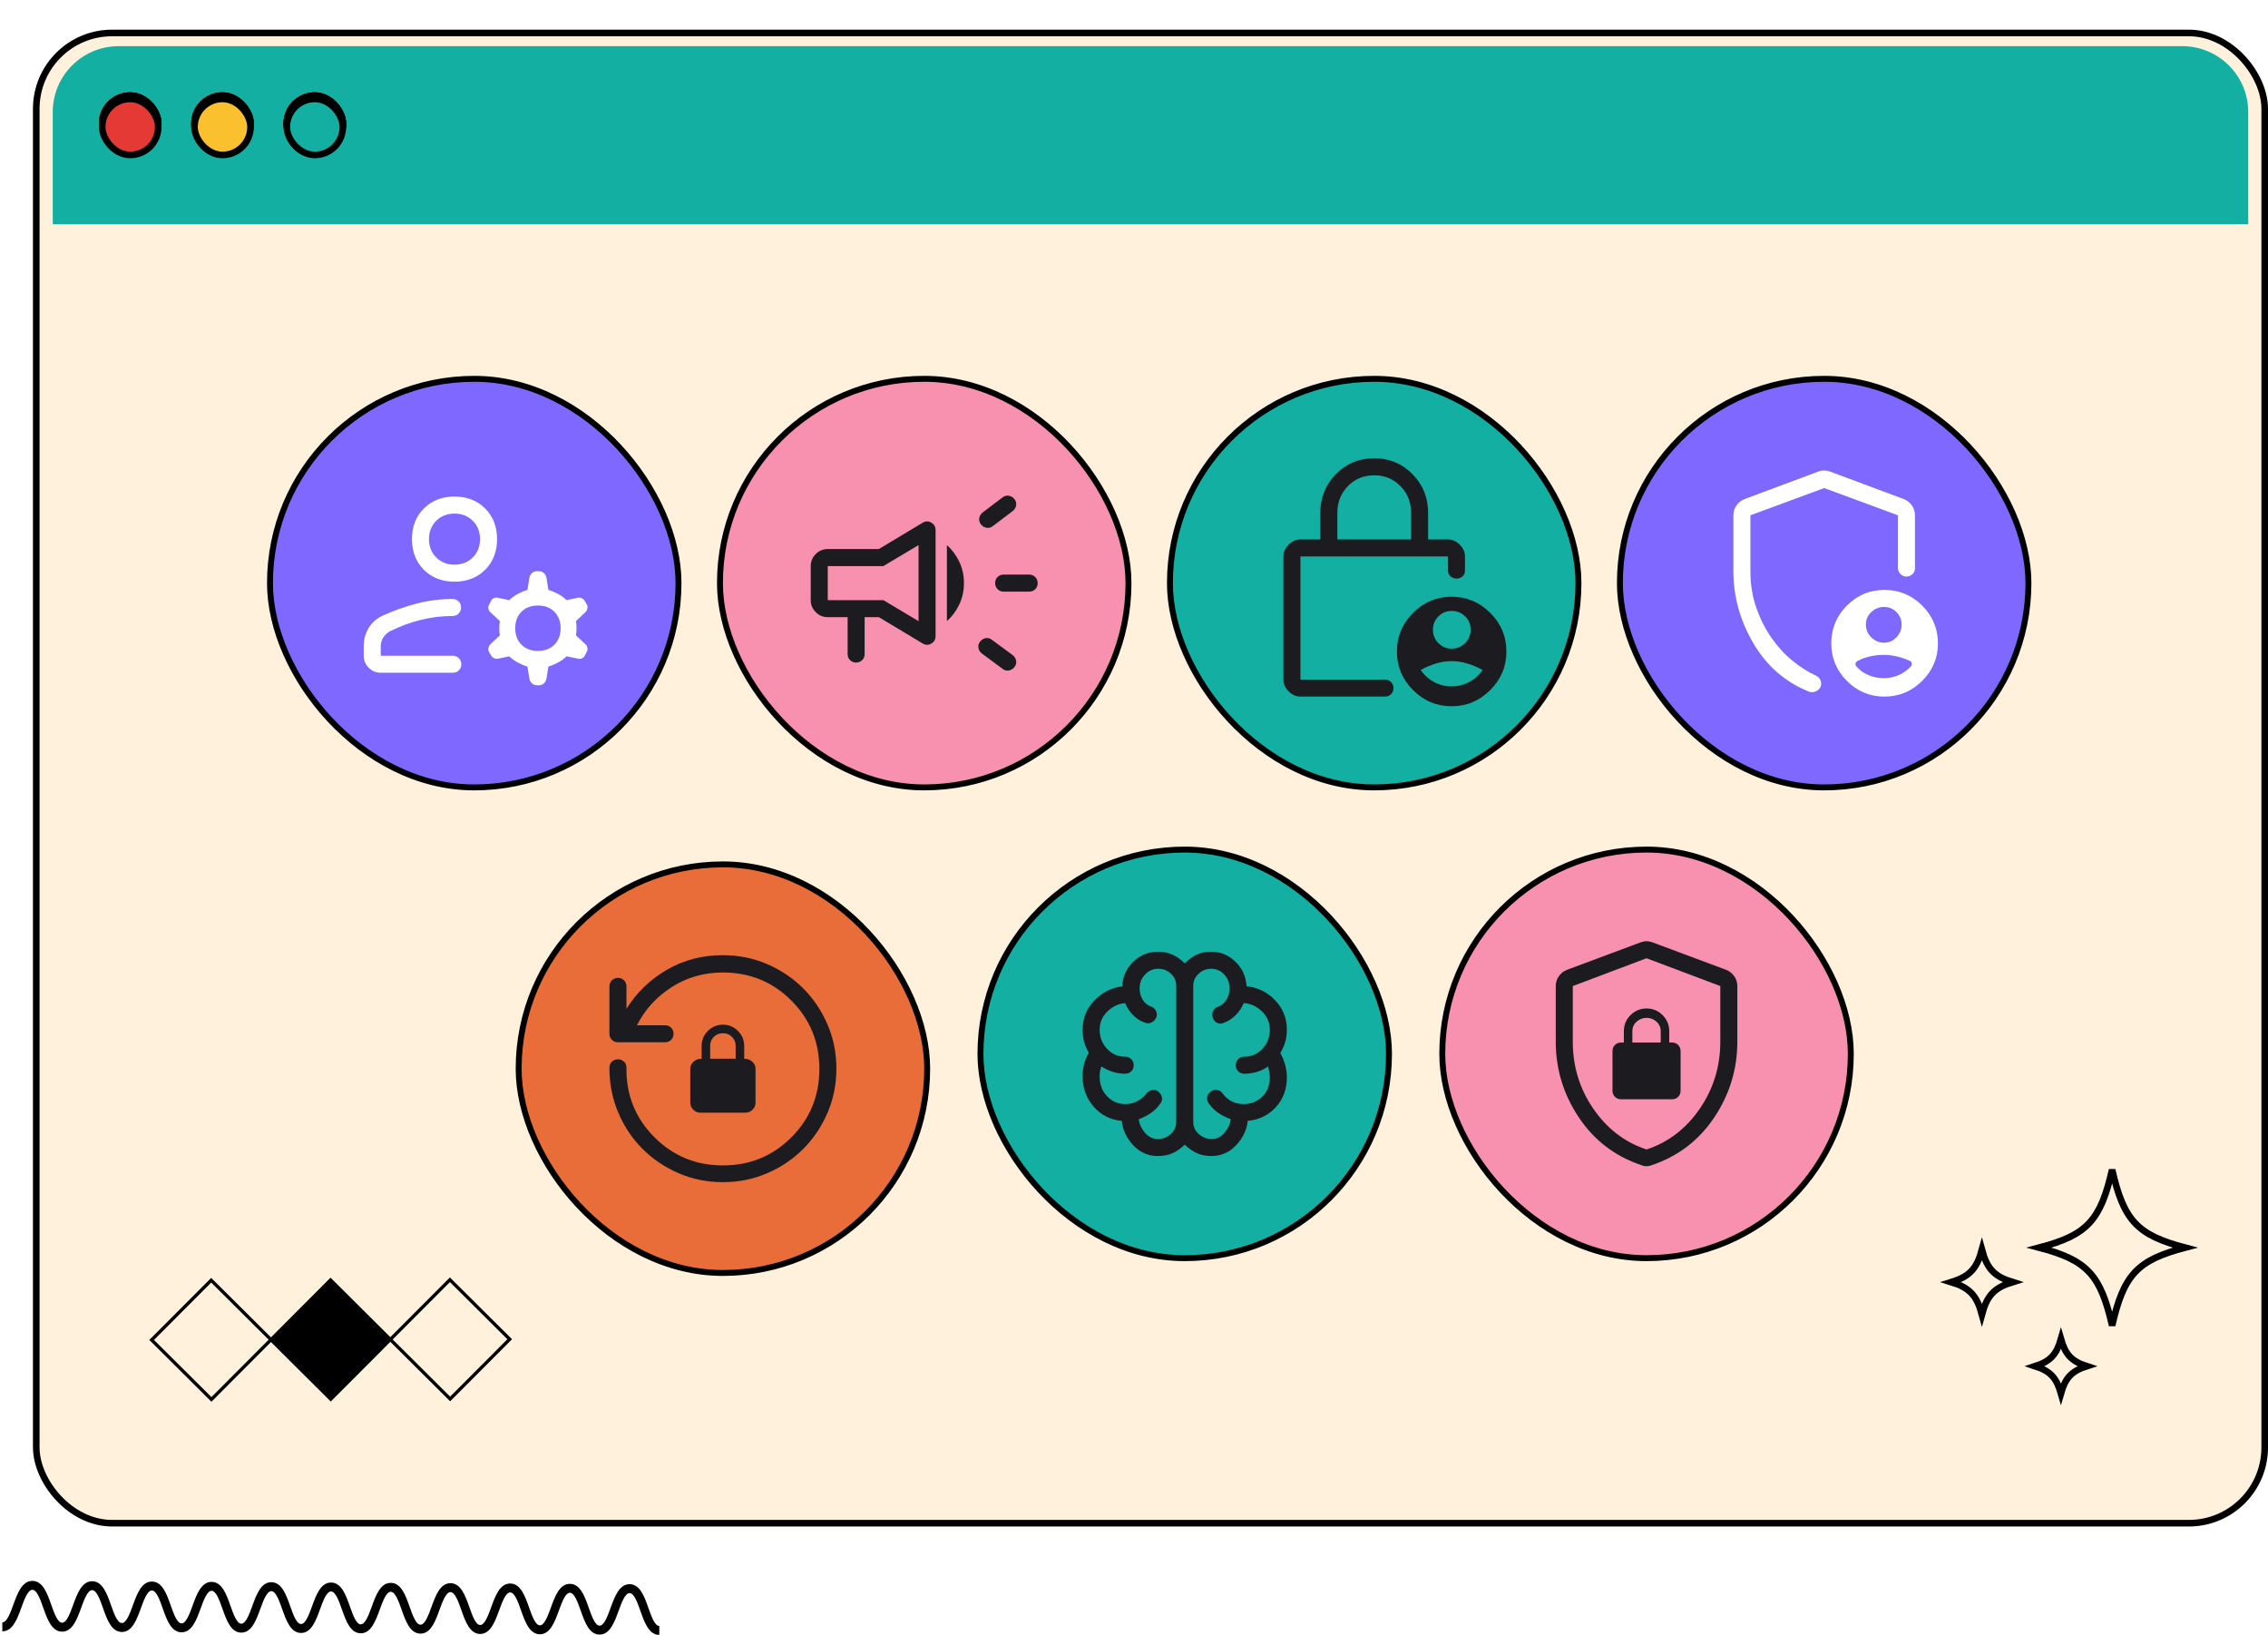 <svg width="688" height="496" viewBox="0 0 688 496" fill="none" xmlns="http://www.w3.org/2000/svg">
<path d="M9.84 479.5C12.995 479.517 14.347 483.347 15.54 486.725C16.443 489.281 17.465 492.179 18.843 492.187C20.219 492.195 21.269 489.308 22.197 486.762C23.423 483.396 24.812 479.582 27.965 479.6C31.121 479.617 32.472 483.445 33.664 486.824C34.567 489.381 35.589 492.278 36.965 492.285C38.341 492.293 39.392 489.408 40.319 486.862C41.544 483.496 42.933 479.683 46.088 479.698C49.241 479.716 50.593 483.545 51.784 486.925C52.685 489.481 53.708 492.376 55.083 492.384C56.457 492.391 57.508 489.507 58.435 486.961C59.66 483.596 61.048 479.781 64.203 479.798C67.356 479.815 68.707 483.645 69.899 487.023C70.801 489.579 71.824 492.477 73.2 492.484C74.575 492.491 75.625 489.605 76.552 487.059C77.777 483.694 79.167 479.879 82.32 479.897C85.475 479.914 86.827 483.743 88.019 487.121C88.92 489.68 89.943 492.575 91.319 492.584C92.693 492.591 93.744 489.705 94.672 487.159C95.897 483.794 97.285 479.979 100.44 479.996C103.593 480.014 104.944 483.843 106.136 487.222C107.037 489.778 108.06 492.674 109.435 492.682C110.809 492.689 111.86 489.803 112.787 487.257C114.012 483.893 115.4 480.078 118.555 480.095C121.708 480.112 123.06 483.942 124.252 487.321C125.153 489.876 126.176 492.775 127.551 492.782C128.925 492.789 129.976 489.903 130.903 487.357C132.128 483.993 133.516 480.177 136.672 480.195C139.824 480.21 141.175 484.041 142.365 487.419C143.268 489.976 144.289 492.873 145.664 492.881C147.039 492.888 148.088 490.003 149.015 487.457C150.24 484.091 151.629 480.276 154.784 480.293C157.936 480.311 159.287 484.14 160.477 487.52C161.38 490.076 162.4 492.971 163.776 492.98C165.149 492.987 166.2 490.101 167.125 487.556C168.351 484.189 169.739 480.376 172.893 480.393C176.047 480.41 177.397 484.24 178.588 487.619C179.489 490.174 180.511 493.072 181.884 493.078C183.259 493.086 184.309 490.201 185.236 487.655C186.46 484.289 187.849 480.474 191.004 480.492C194.157 480.508 195.509 484.34 196.7 487.718C197.603 490.274 198.624 493.17 200 493.179L199.987 495.885C196.832 495.869 195.481 492.039 194.288 488.661C193.388 486.105 192.365 483.207 190.991 483.198C189.616 483.193 188.565 486.077 187.637 488.624C186.413 491.989 185.024 495.803 181.871 495.787C178.717 495.768 177.367 491.94 176.177 488.561C175.275 486.004 174.253 483.109 172.88 483.1C171.505 483.093 170.455 485.979 169.528 488.523C168.303 491.89 166.915 495.705 163.761 495.687C160.609 495.67 159.257 491.841 158.065 488.462C157.165 485.906 156.144 483.009 154.769 483.002C153.395 482.994 152.344 485.881 151.417 488.425C150.192 491.791 148.803 495.605 145.651 495.589C142.497 495.572 141.145 491.74 139.955 488.362C139.053 485.806 138.032 482.909 136.657 482.901C135.283 482.895 134.232 485.781 133.305 488.327C132.08 491.691 130.691 495.506 127.537 495.489C124.384 495.472 123.033 491.642 121.841 488.264C120.939 485.707 119.916 482.811 118.541 482.803C117.167 482.796 116.116 485.681 115.189 488.226C113.964 491.593 112.575 495.408 109.421 495.389C106.267 495.372 104.916 491.544 103.724 488.164C102.823 485.608 101.8 482.711 100.427 482.704C99.051 482.696 98 485.583 97.073 488.128C95.848 491.495 94.459 495.308 91.305 495.291C88.151 495.274 86.799 491.444 85.607 488.066C84.705 485.509 83.683 482.612 82.307 482.605C80.932 482.598 79.881 485.482 78.955 488.029C77.729 491.394 76.34 495.208 73.185 495.191C70.032 495.175 68.68 491.344 67.488 487.966C66.587 485.41 65.564 482.514 64.188 482.505C62.815 482.498 61.764 485.384 60.837 487.93C59.612 491.295 58.223 495.11 55.069 495.092C51.916 495.075 50.565 491.246 49.373 487.868C48.471 485.311 47.449 482.414 46.075 482.407C44.699 482.398 43.648 485.285 42.721 487.83C41.496 491.197 40.107 495.01 36.952 494.994C33.797 494.975 32.445 491.147 31.253 487.767C30.351 485.211 29.328 482.316 27.952 482.307C26.576 482.3 25.525 485.184 24.599 487.732C23.373 491.096 21.984 494.911 18.829 494.894C15.675 494.877 14.321 491.047 13.129 487.669C12.227 485.113 11.204 482.215 9.825 482.208C8.449 482.199 7.397 485.086 6.469 487.634C5.243 490.998 3.853 494.812 0.697 494.794L0.711 492.087C2.088 492.094 3.14 489.21 4.067 486.662C5.293 483.298 6.684 479.483 9.84 479.5Z" fill="black"/>
<g filter="url(#filter0_d_6515_1668)">
<rect x="1" width="678" height="454" rx="24" fill="#FFF1DB"/>
<rect x="2" y="1" width="676" height="452" rx="23" stroke="black" stroke-width="2"/>
<path d="M7 25C7 13.954 15.954 5 27 5H653C664.046 5 673 13.954 673 25V59H7V25Z" fill="#12AFA2"/>
<rect x="22" y="20" width="17" height="17" rx="8.5" fill="#E53935"/>
<rect x="22" y="20" width="17" height="17" rx="8.5" stroke="black" stroke-width="2"/>
<rect x="22" y="20" width="17" height="17" rx="8.5" fill="#E53935"/>
<rect x="22" y="20" width="17" height="17" rx="8.5" stroke="black" stroke-width="2"/>
<rect x="78" y="20" width="17" height="17" rx="8.5" fill="#12AFA2"/>
<rect x="78" y="20" width="17" height="17" rx="8.5" fill="#12AFA2"/>
<rect x="78" y="20" width="17" height="17" rx="8.5" stroke="black" stroke-width="2"/>
<rect x="50" y="20" width="17" height="17" rx="8.5" fill="#FBC02D"/>
<rect x="50" y="20" width="17" height="17" rx="8.5" stroke="black" stroke-width="2"/>
<rect x="22" y="20" width="17" height="17" rx="8.5" fill="#E53935"/>
<rect x="22" y="20" width="17" height="17" rx="8.5" stroke="black" stroke-width="2"/>
<rect x="78" y="20" width="17" height="17" rx="8.5" fill="#12AFA2"/>
<rect x="78" y="20" width="17" height="17" rx="8.5" fill="#12AFA2"/>
<rect x="78" y="20" width="17" height="17" rx="8.5" stroke="black" stroke-width="2"/>
<rect x="50" y="20" width="17" height="17" rx="8.5" fill="#FBC02D"/>
<rect x="50" y="20" width="17" height="17" rx="8.5" stroke="black" stroke-width="2"/>
<rect x="22" y="20" width="17" height="17" rx="8.5" fill="#E53935"/>
<rect x="22" y="20" width="17" height="17" rx="8.5" stroke="black" stroke-width="2"/>
<rect x="78" y="20" width="17" height="17" rx="8.5" fill="#12AFA2"/>
<rect x="78" y="20" width="17" height="17" rx="8.5" fill="#12AFA2"/>
<rect x="78" y="20" width="17" height="17" rx="8.5" stroke="black" stroke-width="2"/>
<rect x="50" y="20" width="17" height="17" rx="8.5" fill="#FBC02D"/>
<rect x="50" y="20" width="17" height="17" rx="8.5" stroke="black" stroke-width="2"/>
<rect x="22" y="21" width="17" height="17" rx="8.5" fill="#E53935"/>
<rect x="22" y="21" width="17" height="17" rx="8.5" stroke="black" stroke-width="2"/>
<rect x="78" y="21" width="17" height="17" rx="8.5" fill="#12AFA2"/>
<rect x="78" y="21" width="17" height="17" rx="8.5" fill="#12AFA2"/>
<rect x="78" y="21" width="17" height="17" rx="8.5" stroke="black" stroke-width="2"/>
<rect x="50" y="21" width="17" height="17" rx="8.5" fill="#FBC02D"/>
<rect x="50" y="21" width="17" height="17" rx="8.5" stroke="black" stroke-width="2"/>
<path d="M73.206 397.344L55.139 415.454L37.001 397.414L55.068 379.304L73.206 397.344Z" stroke="black" stroke-miterlimit="10"/>
<path d="M109.407 397.275L91.34 415.386L73.201 397.345L91.268 379.234L109.407 397.275Z" fill="black" stroke="black" stroke-miterlimit="10"/>
<path d="M145.619 397.204L127.551 415.315L109.412 397.274L127.48 379.163L145.619 397.204Z" stroke="black" stroke-miterlimit="10"/>
<g clip-path="url(#clip0_6515_1668)">
<path d="M624.013 405.381C621.77 406.106 620.098 406.979 618.829 408.35C617.622 409.654 616.837 411.348 616.189 413.607C615.539 411.349 614.754 409.654 613.548 408.35C612.28 406.979 610.609 406.106 608.366 405.381C610.609 404.657 612.281 403.784 613.551 402.413C614.757 401.109 615.542 399.414 616.191 397.156C616.84 399.414 617.625 401.109 618.831 402.413C620.1 403.784 621.771 404.657 624.013 405.381Z" stroke="black" stroke-width="2"/>
<path d="M638.585 361.878C641.936 365.502 646.674 367.527 653.836 369.415C646.674 371.302 641.936 373.328 638.585 376.952C635.297 380.507 633.438 385.499 631.718 393.029C629.997 385.499 628.139 380.507 624.851 376.952C621.499 373.328 616.762 371.302 609.599 369.415C616.762 367.527 621.499 365.502 624.851 361.878C628.139 358.323 629.997 353.33 631.718 345.801C633.438 353.33 635.297 358.323 638.585 361.878Z" stroke="black" stroke-width="2"/>
<path d="M638.585 361.878C641.936 365.502 646.674 367.527 653.836 369.415C646.674 371.302 641.936 373.328 638.585 376.952C635.297 380.507 633.438 385.499 631.718 393.029C629.997 385.499 628.139 380.507 624.851 376.952C621.499 373.328 616.762 371.302 609.599 369.415C616.762 367.527 621.499 365.502 624.851 361.878C628.139 358.323 629.997 353.33 631.718 345.801C633.438 353.33 635.297 358.323 638.585 361.878Z" stroke="black" stroke-opacity="0.2" stroke-width="2"/>
<path d="M595.301 376.42C596.791 378.032 598.784 379.031 601.517 379.875C598.784 380.718 596.791 381.718 595.301 383.33C593.874 384.872 592.972 386.908 592.215 389.685C591.458 386.908 590.555 384.872 589.128 383.33C587.638 381.718 585.645 380.718 582.912 379.875C585.645 379.031 587.638 378.032 589.128 376.42C590.555 374.877 591.458 372.841 592.215 370.064C592.972 372.841 593.874 374.877 595.301 376.42Z" stroke="black" stroke-width="2"/>
</g>
<rect x="72.898" y="105.898" width="123.928" height="123.928" rx="61.964" fill="#7F68FF"/>
<rect x="72.898" y="105.898" width="123.928" height="123.928" rx="61.964" stroke="black" stroke-width="1.796"/>
<mask id="mask0_6515_1668" style="mask-type:alpha" maskUnits="userSpaceOnUse" x="94" y="126" width="84" height="84">
<rect x="94.451" y="126.553" width="82.618" height="82.618" fill="#D9D9D9"/>
</mask>
<g mask="url(#mask0_6515_1668)">
<path d="M128.875 167.432C125.089 167.432 121.991 166.227 119.581 163.817C117.171 161.407 115.966 158.309 115.966 154.522C115.966 150.736 117.171 147.638 119.581 145.228C121.991 142.818 125.089 141.613 128.875 141.613C132.662 141.613 135.76 142.818 138.17 145.228C140.58 147.638 141.785 150.736 141.785 154.522C141.785 158.309 140.58 161.407 138.17 163.817C135.76 166.227 132.662 167.432 128.875 167.432ZM101.336 189.893V186.97C101.336 184.96 101.838 183.123 102.842 181.459C103.846 179.796 105.295 178.533 107.188 177.673C110.516 176.181 113.939 174.976 117.459 174.058C120.978 173.14 124.583 172.681 128.273 172.681C129.005 172.681 129.618 172.925 130.113 173.413C130.608 173.9 130.855 174.512 130.855 175.248C130.855 175.984 130.608 176.6 130.113 177.098C129.618 177.596 129.005 177.845 128.273 177.845C124.945 177.845 121.689 178.247 118.505 179.05C115.321 179.853 112.237 181 109.254 182.492C108.45 182.951 107.791 183.573 107.274 184.356C106.758 185.139 106.5 186.01 106.5 186.967V189.893H128.359C129.091 189.893 129.704 190.142 130.199 190.64C130.694 191.138 130.941 191.755 130.941 192.491C130.941 193.226 130.694 193.838 130.199 194.326C129.704 194.813 129.091 195.057 128.359 195.057H106.5C105.08 195.057 103.864 194.551 102.853 193.54C101.842 192.529 101.336 191.313 101.336 189.893ZM151.595 196.864L150.993 193.164C150.018 192.877 149.028 192.461 148.024 191.916C147.02 191.371 146.174 190.754 145.485 190.066L142.215 190.754C141.756 190.869 141.325 190.837 140.921 190.659C140.518 190.482 140.203 190.198 139.977 189.807L139.472 188.973C139.178 188.497 139.074 188.029 139.16 187.57C139.246 187.111 139.461 186.709 139.805 186.365L142.645 183.697C142.53 183.181 142.473 182.464 142.473 181.546C142.473 180.628 142.53 179.91 142.645 179.394L139.805 176.726C139.461 176.439 139.246 176.052 139.16 175.564C139.074 175.077 139.174 174.632 139.461 174.23L139.977 173.198C140.207 172.796 140.508 172.523 140.881 172.38C141.254 172.237 141.67 172.222 142.129 172.337L145.485 173.025C146.174 172.337 147.02 171.72 148.024 171.175C149.028 170.63 150.018 170.214 150.993 169.927L151.595 166.227C151.713 165.631 151.978 165.152 152.391 164.79C152.803 164.428 153.283 164.247 153.833 164.247H154.522C155.071 164.247 155.552 164.433 155.964 164.804C156.376 165.175 156.642 165.65 156.759 166.227L157.362 169.927C158.337 170.214 159.327 170.63 160.331 171.175C161.335 171.72 162.181 172.337 162.869 173.025L166.14 172.337C166.599 172.222 167.032 172.25 167.438 172.419C167.845 172.589 168.158 172.877 168.377 173.284L168.883 174.118C169.177 174.594 169.281 175.062 169.195 175.521C169.109 175.98 168.894 176.382 168.549 176.726L165.709 179.394C165.824 179.91 165.882 180.628 165.882 181.546C165.882 182.464 165.824 183.181 165.709 183.697L168.549 186.365C168.894 186.652 169.109 187.039 169.195 187.527C169.281 188.014 169.181 188.459 168.894 188.861L168.377 189.893C168.148 190.295 167.847 190.568 167.474 190.711C167.101 190.854 166.685 190.869 166.226 190.754L162.869 190.066C162.181 190.754 161.335 191.371 160.331 191.916C159.327 192.461 158.337 192.877 157.362 193.164L156.759 196.864C156.642 197.46 156.376 197.939 155.964 198.301C155.552 198.663 155.071 198.844 154.522 198.844H153.833C153.283 198.844 152.803 198.658 152.391 198.287C151.978 197.916 151.713 197.442 151.595 196.864ZM154.177 188.43C156.243 188.43 157.907 187.799 159.169 186.537C160.431 185.275 161.062 183.611 161.062 181.546C161.062 179.48 160.431 177.816 159.169 176.554C157.907 175.292 156.243 174.661 154.177 174.661C152.112 174.661 150.448 175.292 149.186 176.554C147.924 177.816 147.292 179.48 147.292 181.546C147.292 183.611 147.924 185.275 149.186 186.537C150.448 187.799 152.112 188.43 154.177 188.43ZM128.875 162.268C131.113 162.268 132.963 161.536 134.426 160.073C135.889 158.61 136.621 156.76 136.621 154.522C136.621 152.285 135.889 150.435 134.426 148.971C132.963 147.508 131.113 146.777 128.875 146.777C126.638 146.777 124.788 147.508 123.324 148.971C121.861 150.435 121.13 152.285 121.13 154.522C121.13 156.76 121.861 158.61 123.324 160.073C124.788 161.536 126.638 162.268 128.875 162.268Z" fill="white"/>
</g>
<rect x="148.334" y="253.174" width="123.928" height="123.928" rx="61.964" fill="#E96D39"/>
<rect x="148.334" y="253.174" width="123.928" height="123.928" rx="61.964" stroke="black" stroke-width="1.796"/>
<mask id="mask1_6515_1668" style="mask-type:alpha" maskUnits="userSpaceOnUse" x="168" y="273" width="84" height="84">
<rect x="168.986" y="273.829" width="82.618" height="82.618" fill="#D9D9D9"/>
</mask>
<g mask="url(#mask1_6515_1668)">
<path d="M244.72 315.138C244.72 319.9 243.816 324.375 242.009 328.564C240.202 332.752 237.749 336.395 234.651 339.493C231.552 342.592 227.909 345.044 223.721 346.852C219.533 348.659 215.057 349.563 210.295 349.563C205.533 349.563 201.058 348.659 196.87 346.852C192.682 345.044 189.024 342.577 185.897 339.45C182.77 336.324 180.318 332.652 178.539 328.435C176.76 324.218 175.871 319.728 175.871 314.966C175.871 314.048 176.144 313.374 176.689 312.944C177.234 312.513 177.822 312.298 178.453 312.298C179.084 312.298 179.672 312.513 180.217 312.944C180.762 313.374 181.035 314.019 181.035 314.88C180.92 323.084 183.717 330.07 189.426 335.836C195.134 341.602 202.091 344.485 210.295 344.485C218.464 344.485 225.383 341.65 231.052 335.981C236.722 330.312 239.556 323.393 239.556 315.224C239.556 307.055 236.722 300.136 231.052 294.467C225.383 288.798 218.464 285.964 210.295 285.964C204.558 285.964 199.38 287.441 194.761 290.396C190.143 293.35 186.629 297.209 184.219 301.971H192.739C193.471 301.971 194.084 302.22 194.579 302.718C195.074 303.215 195.321 303.832 195.321 304.568C195.321 305.304 195.074 305.915 194.579 306.403C194.084 306.891 193.471 307.135 192.739 307.135H178.453C177.721 307.135 177.108 306.887 176.614 306.392C176.119 305.897 175.871 305.284 175.871 304.553V290.181C175.871 289.449 176.12 288.836 176.618 288.341C177.116 287.846 177.732 287.599 178.468 287.599C179.204 287.599 179.816 287.846 180.303 288.341C180.791 288.836 181.035 289.449 181.035 290.181V296.979C184.133 292.045 188.221 288.101 193.298 285.146C198.376 282.191 204.042 280.714 210.295 280.714C215.057 280.714 219.533 281.618 223.721 283.425C227.909 285.232 231.552 287.685 234.651 290.783C237.749 293.881 240.202 297.524 242.009 301.713C243.816 305.901 244.72 310.376 244.72 315.138ZM203.411 328.478C202.607 328.478 201.905 328.176 201.302 327.574C200.7 326.972 200.398 326.269 200.398 325.466V315.138C200.398 314.335 200.728 313.632 201.388 313.03C202.048 312.427 202.866 312.126 203.841 312.126V308.253C203.841 306.478 204.473 304.959 205.738 303.695C207.003 302.431 208.523 301.799 210.299 301.799C212.075 301.799 213.594 302.431 214.857 303.695C216.119 304.959 216.75 306.478 216.75 308.253V312.126C217.725 312.126 218.543 312.427 219.203 313.03C219.863 313.632 220.192 314.335 220.192 315.138V325.466C220.192 326.269 219.891 326.972 219.289 327.574C218.686 328.176 217.984 328.478 217.18 328.478H203.411ZM206.423 312.126H214.168V308.261C214.168 307.166 213.798 306.245 213.057 305.499C212.316 304.754 211.398 304.381 210.303 304.381C209.208 304.381 208.287 304.752 207.541 305.494C206.796 306.236 206.423 307.156 206.423 308.253V312.126Z" fill="#1C1B1F"/>
</g>
<rect x="345.898" y="105.898" width="123.928" height="123.928" rx="61.964" fill="#12AFA2"/>
<rect x="345.898" y="105.898" width="123.928" height="123.928" rx="61.964" stroke="black" stroke-width="1.796"/>
<mask id="mask2_6515_1668" style="mask-type:alpha" maskUnits="userSpaceOnUse" x="366" y="126" width="84" height="84">
<rect x="366.555" y="126.553" width="82.618" height="82.618" fill="#D9D9D9"/>
</mask>
<g mask="url(#mask2_6515_1668)">
<path d="M396.676 154.609H419.052V146.605C419.052 143.335 417.976 140.609 415.824 138.429C413.673 136.249 411.019 135.159 407.864 135.159C404.708 135.159 402.055 136.249 399.903 138.429C397.752 140.609 396.676 143.335 396.676 146.605V154.609ZM385.488 202.286C384.168 202.286 382.978 201.756 381.916 200.694C380.855 199.633 380.324 198.442 380.324 197.123V159.772C380.324 158.453 380.855 157.262 381.916 156.201C382.978 155.139 384.168 154.609 385.488 154.609H391.512V146.605C391.512 141.958 393.09 138.027 396.245 134.815C399.401 131.602 403.274 129.995 407.864 129.995C412.454 129.995 416.326 131.602 419.482 134.815C422.637 138.027 424.215 141.958 424.215 146.605V154.609H430.24C431.559 154.609 432.75 155.139 433.811 156.201C434.872 157.262 435.403 158.453 435.403 159.772V163.989C435.403 164.821 435.136 165.445 434.601 165.861C434.066 166.277 433.478 166.485 432.837 166.485C432.195 166.485 431.602 166.27 431.057 165.839C430.512 165.409 430.24 164.764 430.24 163.903V159.772H385.488V197.123H411.134C411.866 197.123 412.479 197.372 412.974 197.87C413.469 198.367 413.716 198.984 413.716 199.72C413.716 200.455 413.469 201.067 412.974 201.555C412.479 202.042 411.866 202.286 411.134 202.286H385.488ZM431.358 187.742C432.96 187.742 434.322 187.181 435.443 186.059C436.564 184.936 437.124 183.574 437.124 181.971C437.124 180.368 436.564 179.021 435.443 177.931C434.322 176.841 432.96 176.296 431.358 176.296C429.781 176.296 428.439 176.851 427.335 177.961C426.231 179.072 425.678 180.42 425.678 182.006C425.678 183.592 426.231 184.945 427.335 186.064C428.439 187.183 429.781 187.742 431.358 187.742ZM431.34 199.188C433.246 199.188 435.03 198.743 436.694 197.854C438.358 196.965 439.706 195.746 440.739 194.197C439.247 193.393 437.727 192.748 436.178 192.26C434.629 191.772 433.022 191.529 431.358 191.529C429.694 191.529 428.088 191.772 426.539 192.26C424.99 192.748 423.469 193.393 421.978 194.197C423.01 195.746 424.353 196.965 426.004 197.854C427.656 198.743 429.434 199.188 431.34 199.188ZM431.358 205.212C426.826 205.212 422.924 203.577 419.654 200.307C416.384 197.037 414.749 193.135 414.749 188.603C414.749 184.07 416.384 180.169 419.654 176.898C422.924 173.628 426.826 171.993 431.358 171.993C435.891 171.993 439.792 173.628 443.063 176.898C446.333 180.169 447.968 184.07 447.968 188.603C447.968 193.135 446.333 197.037 443.063 200.307C439.792 203.577 435.891 205.212 431.358 205.212Z" fill="#1C1B1F"/>
</g>
<rect x="288.425" y="248.684" width="123.928" height="123.928" rx="61.964" fill="#12AFA2"/>
<rect x="288.425" y="248.684" width="123.928" height="123.928" rx="61.964" stroke="black" stroke-width="1.796"/>
<mask id="mask3_6515_1668" style="mask-type:alpha" maskUnits="userSpaceOnUse" x="309" y="269" width="83" height="83">
<rect x="309.08" y="269.339" width="82.618" height="82.618" fill="#D9D9D9"/>
</mask>
<g mask="url(#mask3_6515_1668)">
<path d="M342.212 341.63C339.286 341.63 336.805 340.54 334.768 338.36C332.731 336.179 331.57 333.712 331.283 330.958C327.898 330.671 325.072 329.251 322.806 326.698C320.539 324.145 319.406 321.033 319.406 317.361C319.406 316.098 319.564 314.879 319.88 313.703C320.195 312.527 320.668 311.394 321.3 310.304C320.668 309.271 320.195 308.181 319.88 307.033C319.564 305.886 319.406 304.652 319.406 303.333C319.406 299.89 320.597 296.936 322.978 294.468C325.359 292.001 328.184 290.567 331.455 290.165C331.57 287.239 332.674 284.758 334.768 282.721C336.862 280.684 339.372 279.666 342.298 279.666C343.962 279.666 345.44 279.967 346.731 280.57C348.021 281.172 349.241 282.047 350.388 283.195C351.536 282.047 352.74 281.172 354.003 280.57C355.265 279.967 356.728 279.666 358.392 279.666C361.261 279.666 363.728 280.684 365.793 282.721C367.859 284.758 368.977 287.239 369.149 290.165C372.477 290.452 375.346 291.844 377.756 294.339C380.165 296.835 381.37 299.833 381.37 303.333C381.37 304.652 381.198 305.9 380.854 307.076C380.509 308.253 380.022 309.357 379.391 310.39C380.022 311.537 380.509 312.742 380.854 314.004C381.198 315.267 381.37 316.5 381.37 317.705C381.37 321.377 380.237 324.432 377.971 326.87C375.704 329.309 372.879 330.671 369.494 330.958C369.207 333.712 368.031 336.179 365.965 338.36C363.9 340.54 361.433 341.63 358.564 341.63C356.843 341.63 355.351 341.343 354.089 340.769C352.827 340.195 351.593 339.335 350.388 338.187C349.183 339.335 347.95 340.195 346.688 340.769C345.425 341.343 343.934 341.63 342.212 341.63ZM352.97 289.993V331.303C352.97 332.737 353.529 333.956 354.648 334.96C355.767 335.964 357.101 336.466 358.65 336.466C360.142 336.466 361.433 335.806 362.523 334.487C363.613 333.167 364.215 331.819 364.33 330.442C363.01 329.983 361.777 329.366 360.629 328.592C359.482 327.817 358.507 326.856 357.703 325.709C357.244 325.077 357.072 324.432 357.187 323.772C357.302 323.112 357.675 322.553 358.306 322.094C358.937 321.635 359.582 321.463 360.242 321.578C360.902 321.692 361.461 322.065 361.92 322.696C362.666 323.729 363.584 324.518 364.674 325.063C365.764 325.608 366.969 325.881 368.289 325.881C370.469 325.881 372.334 325.135 373.883 323.643C375.432 322.151 376.206 320.172 376.206 317.705C376.206 317.189 376.149 316.658 376.034 316.113C375.92 315.568 375.805 315.008 375.69 314.435C374.657 315.18 373.524 315.74 372.291 316.113C371.057 316.486 369.781 316.672 368.461 316.672C367.715 316.672 367.098 316.428 366.611 315.941C366.123 315.453 365.879 314.836 365.879 314.09C365.879 313.344 366.123 312.728 366.611 312.24C367.098 311.752 367.715 311.509 368.461 311.509C370.641 311.509 372.477 310.705 373.969 309.099C375.461 307.492 376.206 305.57 376.206 303.333C376.206 301.153 375.403 299.288 373.797 297.739C372.19 296.19 370.354 295.358 368.289 295.243C367.715 296.62 366.897 297.839 365.836 298.901C364.775 299.962 363.555 300.751 362.178 301.267C361.49 301.554 360.83 301.54 360.199 301.224C359.568 300.909 359.138 300.407 358.908 299.718C358.679 299.03 358.707 298.356 358.994 297.696C359.281 297.036 359.769 296.591 360.457 296.362C361.49 296.018 362.336 295.329 362.996 294.296C363.656 293.264 363.986 292.087 363.986 290.768C363.986 289.104 363.441 287.698 362.351 286.551C361.261 285.403 359.97 284.83 358.478 284.83C356.986 284.83 355.695 285.332 354.605 286.336C353.515 287.34 352.97 288.559 352.97 289.993ZM347.806 331.303V289.993C347.806 288.559 347.276 287.34 346.214 286.336C345.153 285.332 343.848 284.83 342.298 284.83C340.807 284.83 339.501 285.403 338.383 286.551C337.264 287.698 336.704 289.104 336.704 290.768C336.704 292.087 337.02 293.249 337.651 294.253C338.282 295.257 339.114 295.932 340.147 296.276C340.835 296.505 341.337 296.95 341.653 297.61C341.969 298.27 342.012 298.915 341.782 299.546C341.495 300.235 341.022 300.751 340.362 301.095C339.702 301.439 339.028 301.468 338.34 301.181C336.963 300.722 335.758 299.962 334.725 298.901C333.692 297.839 332.889 296.62 332.315 295.243C330.307 295.415 328.514 296.261 326.937 297.782C325.359 299.302 324.57 301.153 324.57 303.333C324.57 305.57 325.316 307.492 326.807 309.099C328.299 310.705 330.135 311.509 332.315 311.509C333.061 311.509 333.678 311.752 334.166 312.24C334.653 312.728 334.897 313.344 334.897 314.09C334.897 314.836 334.653 315.453 334.166 315.941C333.678 316.428 333.061 316.672 332.315 316.672C330.996 316.672 329.719 316.471 328.486 316.07C327.252 315.668 326.119 315.123 325.086 314.435C324.914 314.894 324.785 315.381 324.699 315.898C324.613 316.414 324.57 316.93 324.57 317.447C324.57 319.914 325.33 321.936 326.851 323.514C328.371 325.092 330.221 325.881 332.401 325.881C333.664 325.881 334.854 325.594 335.973 325.02C337.092 324.446 338.024 323.672 338.77 322.696C339.229 322.123 339.803 321.764 340.491 321.621C341.18 321.477 341.811 321.635 342.384 322.094C342.958 322.553 343.317 323.127 343.46 323.815C343.604 324.504 343.446 325.135 342.987 325.709C342.184 326.856 341.223 327.817 340.104 328.592C338.985 329.366 337.766 329.983 336.446 330.442C336.561 331.819 337.163 333.167 338.254 334.487C339.344 335.806 340.663 336.466 342.212 336.466C343.761 336.466 345.081 335.964 346.171 334.96C347.261 333.956 347.806 332.737 347.806 331.303Z" fill="#1C1B1F"/>
</g>
<rect x="482.398" y="105.898" width="123.928" height="123.928" rx="61.964" fill="#7F68FF"/>
<rect x="482.398" y="105.898" width="123.928" height="123.928" rx="61.964" stroke="black" stroke-width="1.796"/>
<mask id="mask4_6515_1668" style="mask-type:alpha" maskUnits="userSpaceOnUse" x="503" y="126" width="83" height="84">
<rect x="503.055" y="126.553" width="82.618" height="82.618" fill="white"/>
</mask>
<g mask="url(#mask4_6515_1668)">
<path d="M544.364 133.695C544.651 133.695 544.952 133.724 545.267 133.781C545.583 133.839 545.884 133.925 546.171 134.04L568.547 142.387C569.536 142.785 570.343 143.426 570.968 144.31C571.591 145.194 571.903 146.188 571.903 147.293V163.386C571.903 164.094 571.645 164.686 571.129 165.164C570.612 165.643 570.01 165.882 569.321 165.882C568.633 165.882 568.03 165.624 567.514 165.108C566.998 164.591 566.74 163.989 566.74 163.3V147.293L544.364 139.031L521.988 147.293V164.247C521.988 168.263 522.59 171.978 523.795 175.392C525 178.806 526.549 181.861 528.442 184.557C530.336 187.254 532.473 189.563 534.854 191.485C537.235 193.407 539.573 194.885 541.868 195.917C542.499 196.204 542.958 196.678 543.245 197.337C543.532 197.997 543.543 198.646 543.278 199.285C542.969 199.966 542.456 200.45 541.739 200.737C541.022 201.024 540.319 201.024 539.63 200.737C532.459 197.811 526.865 192.913 522.848 186.043C518.832 179.173 516.824 171.907 516.824 164.247V147.293C516.824 146.188 517.136 145.194 517.761 144.31C518.384 143.426 519.191 142.785 520.181 142.387L542.556 134.04C542.858 133.902 543.159 133.81 543.46 133.764C543.761 133.718 544.062 133.695 544.364 133.695ZM562.652 202.286C558.205 202.286 554.404 200.694 551.249 197.509C548.093 194.325 546.515 190.553 546.515 186.192C546.515 181.693 548.093 177.857 551.248 174.684C554.403 171.513 558.218 169.927 562.695 169.927C567.112 169.927 570.913 171.513 574.098 174.684C577.282 177.857 578.874 181.693 578.874 186.192C578.874 190.553 577.282 194.325 574.098 197.509C570.913 200.694 567.098 202.286 562.652 202.286ZM562.512 185.934C563.997 185.934 565.259 185.389 566.299 184.299C567.339 183.209 567.858 181.922 567.858 180.437C567.858 178.952 567.339 177.69 566.299 176.65C565.259 175.61 563.997 175.091 562.512 175.091C561.027 175.091 559.74 175.61 558.65 176.65C557.56 177.69 557.015 178.952 557.015 180.437C557.015 181.922 557.56 183.209 558.65 184.299C559.74 185.389 561.027 185.934 562.512 185.934ZM562.453 196.692C564.07 196.692 565.591 196.376 567.014 195.745C568.437 195.114 569.666 194.225 570.698 193.077C570.928 192.79 571 192.475 570.913 192.131C570.827 191.786 570.641 191.557 570.354 191.442C569.092 190.868 567.795 190.424 566.462 190.108C565.131 189.793 563.782 189.635 562.418 189.635C561.053 189.635 559.711 189.778 558.392 190.065C557.072 190.352 555.781 190.811 554.519 191.442C554.232 191.557 554.031 191.786 553.916 192.131C553.802 192.475 553.859 192.79 554.089 193.077C555.121 194.282 556.369 195.186 557.832 195.788C559.295 196.391 560.835 196.692 562.453 196.692Z" fill="white"/>
</g>
<rect x="209.398" y="105.898" width="123.928" height="123.928" rx="61.964" fill="#F791AF"/>
<rect x="209.398" y="105.898" width="123.928" height="123.928" rx="61.964" stroke="black" stroke-width="1.796"/>
<mask id="mask5_6515_1668" style="mask-type:alpha" maskUnits="userSpaceOnUse" x="230" y="126" width="83" height="84">
<rect x="230.055" y="126.553" width="82.618" height="82.618" fill="#D9D9D9"/>
</mask>
<g mask="url(#mask5_6515_1668)">
<path d="M303.206 170.444H295.461C294.729 170.444 294.116 170.195 293.622 169.697C293.127 169.2 292.879 168.583 292.879 167.847C292.879 167.111 293.127 166.5 293.622 166.012C294.116 165.524 294.729 165.281 295.461 165.281H303.206C303.938 165.281 304.551 165.53 305.046 166.028C305.541 166.525 305.788 167.142 305.788 167.878C305.788 168.613 305.541 169.225 305.046 169.713C304.551 170.2 303.938 170.444 303.206 170.444ZM288.318 185.591C288.777 185.017 289.346 184.673 290.024 184.558C290.703 184.444 291.339 184.616 291.932 185.075L298.215 189.722C298.789 190.181 299.133 190.75 299.248 191.429C299.362 192.107 299.19 192.743 298.731 193.336C298.272 193.91 297.703 194.254 297.025 194.369C296.346 194.484 295.71 194.312 295.117 193.853L288.834 189.206C288.26 188.747 287.916 188.178 287.801 187.499C287.687 186.821 287.859 186.185 288.318 185.591ZM298.215 146.003L292.191 150.564C291.597 151.023 290.961 151.195 290.283 151.081C289.604 150.966 289.035 150.622 288.576 150.048C288.117 149.474 287.945 148.843 288.06 148.155C288.174 147.466 288.519 146.892 289.092 146.433L295.117 141.872C295.71 141.413 296.346 141.241 297.025 141.356C297.703 141.47 298.272 141.815 298.731 142.388C299.19 142.962 299.362 143.593 299.248 144.282C299.133 144.97 298.789 145.544 298.215 146.003ZM248.127 178.19H242.103C240.683 178.19 239.468 177.684 238.457 176.673C237.445 175.662 236.939 174.446 236.939 173.026V162.699C236.939 161.279 237.445 160.063 238.457 159.052C239.468 158.041 240.683 157.535 242.103 157.535H257.594L270.933 149.531C271.794 149.015 272.655 149.013 273.515 149.526C274.376 150.039 274.806 150.786 274.806 151.769V183.956C274.806 184.939 274.376 185.686 273.515 186.199C272.655 186.712 271.794 186.71 270.933 186.193L257.594 178.19H253.291V189.378C253.291 190.109 253.042 190.722 252.544 191.217C252.047 191.712 251.43 191.959 250.694 191.959C249.958 191.959 249.347 191.712 248.859 191.217C248.371 190.722 248.127 190.109 248.127 189.378V178.19ZM269.643 179.395V156.33L258.971 162.699H242.103V173.026H258.971L269.643 179.395ZM278.249 179.395V156.33C279.798 157.707 281.046 159.385 281.992 161.365C282.939 163.344 283.412 165.51 283.412 167.862C283.412 170.215 282.939 172.381 281.992 174.36C281.046 176.339 279.798 178.018 278.249 179.395Z" fill="#1C1B1F"/>
</g>
<rect x="428.517" y="248.684" width="123.928" height="123.928" rx="61.964" fill="#F791AF"/>
<rect x="428.517" y="248.684" width="123.928" height="123.928" rx="61.964" stroke="black" stroke-width="1.796"/>
<mask id="mask6_6515_1668" style="mask-type:alpha" maskUnits="userSpaceOnUse" x="449" y="269" width="83" height="83">
<rect x="449.172" y="269.339" width="82.618" height="82.618" fill="#D9D9D9"/>
</mask>
<g mask="url(#mask6_6515_1668)">
<path d="M482.735 324.417H498.226C498.958 324.417 499.571 324.17 500.066 323.675C500.561 323.18 500.808 322.567 500.808 321.836V309.787C500.808 309.055 500.561 308.442 500.066 307.947C499.571 307.452 498.958 307.205 498.226 307.205H497.366V303.763C497.366 301.869 496.692 300.249 495.343 298.9C493.995 297.552 492.374 296.878 490.481 296.878C488.588 296.878 486.967 297.552 485.618 298.9C484.27 300.249 483.596 301.869 483.596 303.763V307.205H482.735C482.004 307.205 481.391 307.452 480.896 307.947C480.401 308.442 480.154 309.055 480.154 309.787V321.836C480.154 322.567 480.401 323.18 480.896 323.675C481.391 324.17 482.004 324.417 482.735 324.417ZM486.178 307.205V303.763C486.178 302.615 486.608 301.654 487.469 300.88C488.329 300.105 489.333 299.718 490.481 299.718C491.628 299.718 492.632 300.105 493.493 300.881C494.354 301.656 494.784 302.617 494.784 303.763V307.205H486.178ZM490.481 344.728C490.176 344.728 489.892 344.699 489.631 344.642C489.369 344.584 489.107 344.498 488.846 344.383C480.871 341.687 474.56 336.853 469.912 329.882C465.265 322.911 462.941 315.263 462.941 306.938V290.079C462.941 288.974 463.254 287.98 463.878 287.096C464.501 286.212 465.308 285.571 466.298 285.174L488.674 276.826C489.305 276.596 489.907 276.481 490.481 276.481C491.055 276.481 491.657 276.596 492.288 276.826L514.664 285.174C515.654 285.571 516.461 286.212 517.085 287.096C517.709 287.98 518.02 288.974 518.02 290.079V306.938C518.02 315.263 515.697 322.911 511.049 329.882C506.402 336.853 500.091 341.687 492.116 344.383C491.854 344.498 491.593 344.584 491.331 344.642C491.07 344.699 490.786 344.728 490.481 344.728ZM490.481 339.65C497.079 337.47 502.458 333.353 506.617 327.3C510.777 321.247 512.857 314.463 512.857 306.947V290.079L490.481 281.645L468.105 290.079V306.947C468.105 314.463 470.185 321.247 474.344 327.3C478.504 333.353 483.883 337.47 490.481 339.65Z" fill="#1C1B1F"/>
</g>
</g>
<defs>
<filter id="filter0_d_6515_1668" x="1" y="0" width="687" height="463" filterUnits="userSpaceOnUse" color-interpolation-filters="sRGB">
<feFlood flood-opacity="0" result="BackgroundImageFix"/>
<feColorMatrix in="SourceAlpha" type="matrix" values="0 0 0 0 0 0 0 0 0 0 0 0 0 0 0 0 0 0 127 0" result="hardAlpha"/>
<feOffset dx="9" dy="9"/>
<feComposite in2="hardAlpha" operator="out"/>
<feColorMatrix type="matrix" values="0 0 0 0 0 0 0 0 0 0 0 0 0 0 0 0 0 0 1 0"/>
<feBlend mode="normal" in2="BackgroundImageFix" result="effect1_dropShadow_6515_1668"/>
<feBlend mode="normal" in="SourceGraphic" in2="effect1_dropShadow_6515_1668" result="shape"/>
</filter>
<clipPath id="clip0_6515_1668">
<rect width="79" height="77" fill="white" transform="translate(579 341)"/>
</clipPath>
</defs>
</svg>
